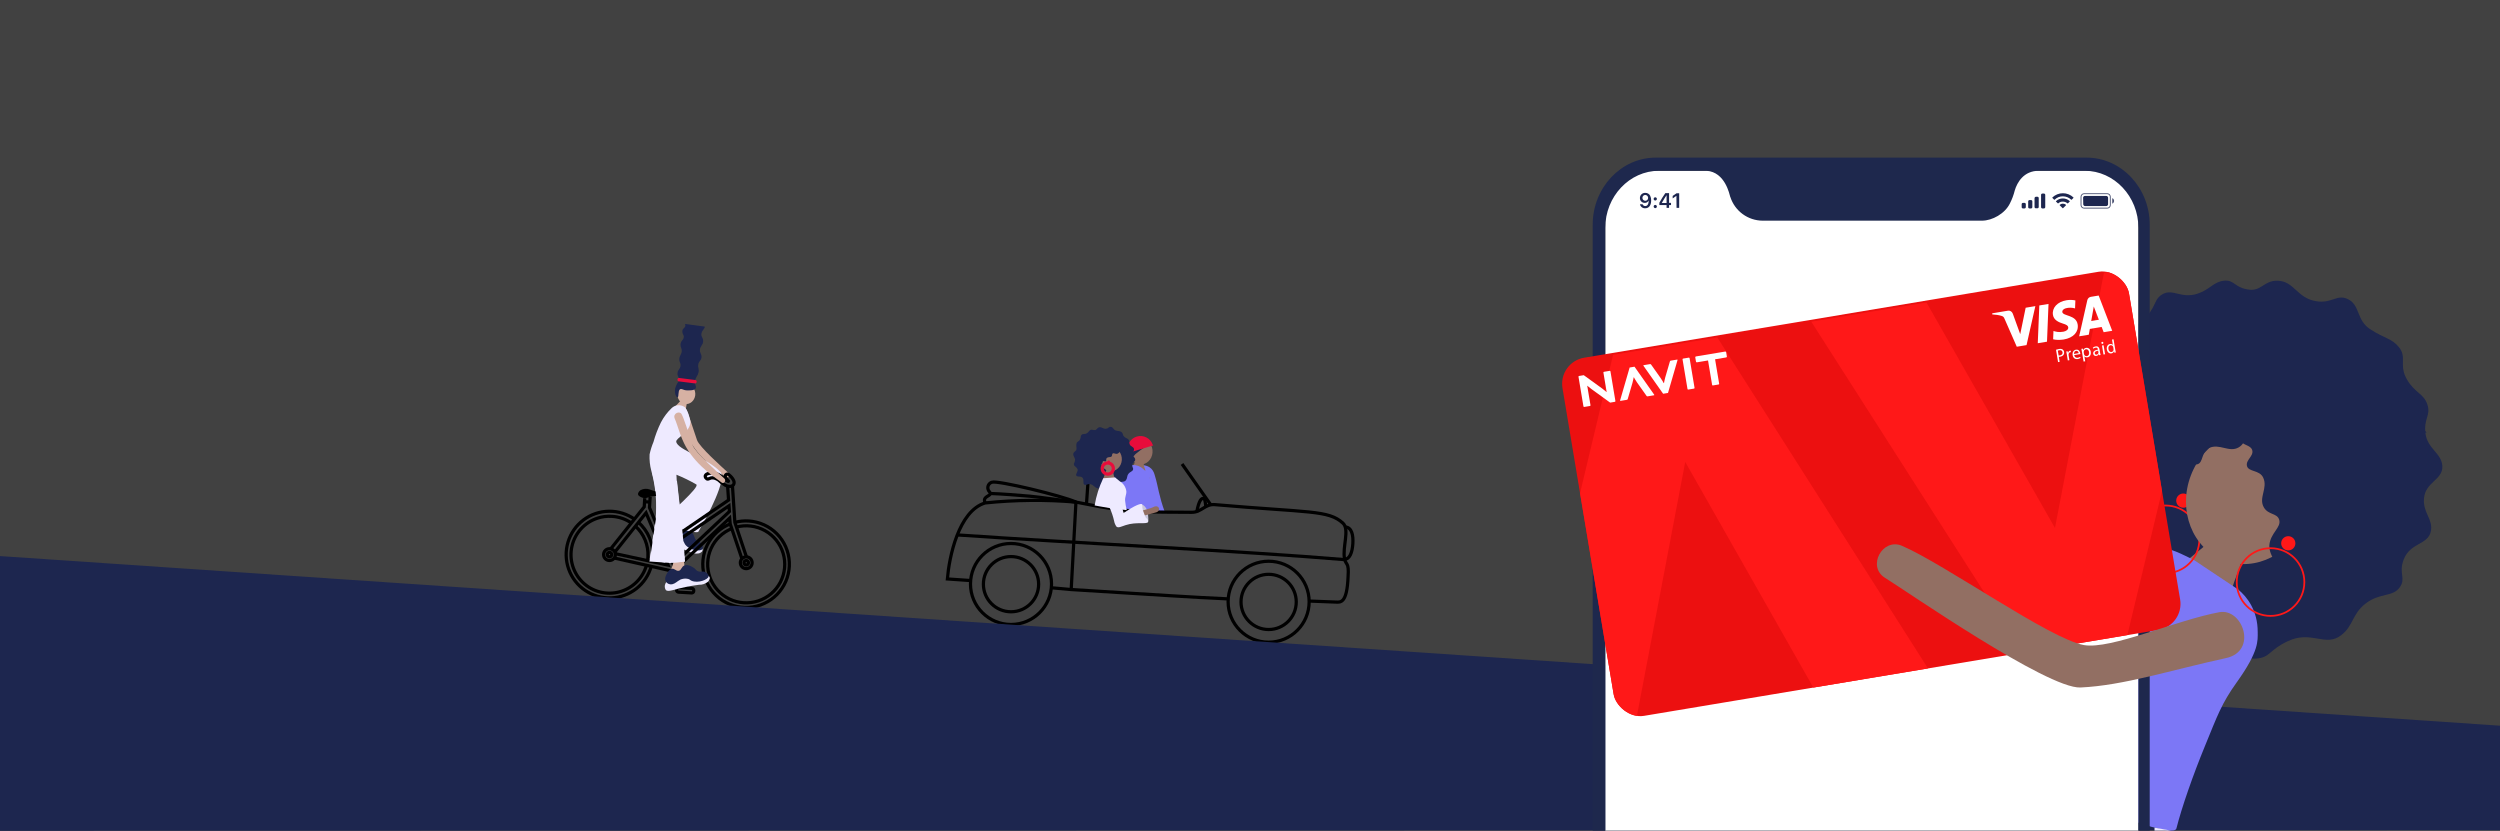<?xml version="1.0" encoding="utf-8"?>
<svg xmlns="http://www.w3.org/2000/svg" fill="none" height="454" viewBox="0 0 1366 454" width="1366">
<rect x="0" y="0" width="1366" height="454" fill="#333333" stroke="none"/>
<rect fill="#C4C4C4" fill-opacity="0.1" height="454" width="1366"/>
<path d="M374.76 223.356C373.682 221.396 369.812 222.932 370.996 225.793C372.763 229.855 374.088 235.894 377.198 241.334C383.47 252.318 394.424 258.817 396.386 260.583C397.905 261.942 399.283 259.682 398.153 258.569C394.318 255.037 382.092 244.159 380.837 240.415C378.364 233.246 376.12 225.829 374.76 223.356Z" fill="#D6B1A3"/>
<path d="M370.63 281.438L368.086 286.647L370.913 292.581L375.136 288.448L375.648 282.303L370.63 281.438Z" fill="#D6B1A3"/>
<path d="M361.225 291.965C360.698 292.318 360.276 292.805 360.002 293.377C359.728 293.949 359.614 294.583 359.67 295.215C360.024 296.309 361.525 296.698 362.639 296.981C367.454 298.112 372.178 299.6 376.773 301.431C378.268 302.363 380.058 302.703 381.791 302.384C381.95 302.384 383.664 301.819 383.858 300.777C384.053 299.735 383.134 299.188 382.604 298.764C379.09 295.998 375.103 293.892 370.837 292.548C366.049 291.171 363.204 290.464 361.225 291.965Z" fill="#EEEAFF"/>
<path d="M365.341 287.18C365.023 287.321 361.808 288.787 361.967 291.189C362.017 291.845 362.263 292.472 362.672 292.988C363.081 293.504 363.635 293.886 364.264 294.085C365.942 294.544 367.144 293.997 369.44 294.085C370.497 294.21 371.512 294.572 372.409 295.144C374.176 296.239 373.787 296.804 374.476 297.652C376.879 300.69 382.55 301.467 383.716 300.107C384.37 299.347 383.876 297.67 383.027 296.752C382.179 295.833 381.261 296.063 380.342 295.074C379.423 294.085 379.688 293.749 379.07 292.46C378.752 291.772 377.303 288.822 375.13 288.504C373.363 288.24 372.426 290.006 370.942 289.529C369.458 289.052 369.705 287.18 368.08 286.703C367.139 286.523 366.165 286.692 365.341 287.18V287.18Z" fill="#1D264F"/>
<path d="M374.919 224.416C374.442 222.297 375.661 220.796 375.113 219.701C374.592 219.001 373.889 218.458 373.081 218.129C372.498 218.129 372.357 218.464 370.184 220.778C369.848 221.149 369.088 221.82 368.664 222.279" fill="#D6B1A3"/>
<path d="M369.604 259.384C373.335 260.892 376.954 262.662 380.434 264.682C382.749 266.042 365.452 280.77 361.653 284.991C360.699 286.05 380.576 292.196 381.601 290.501C386.724 281.953 397.326 261.68 393.633 257.848C385.965 249.813 370.204 245.875 369.498 241.372C369.18 239.288 376.812 236.515 377.237 230.776C377.343 229.222 375.47 223.094 373.933 222.317C372.87 221.627 371.605 221.318 370.343 221.44C369.082 221.562 367.9 222.108 366.989 222.988C364.621 225.242 362.645 227.874 361.141 230.776C359.452 234.209 358.085 237.792 357.059 241.478C356.146 243.662 355.436 245.926 354.939 248.241C354.772 251.293 355.094 254.351 355.893 257.301C356.034 257.936 356.176 258.413 356.229 258.625C358.357 266.863 359.021 275.411 358.19 283.878C356.706 292.902 355.292 305.299 354.656 306.836C354.656 306.836 357.784 306.995 363.808 307.454C369.833 307.913 370.381 307.065 374.18 306.942C374.18 306.942 373.084 291.048 369.763 262.793" fill="#EEEAFF"/>
<path d="M379.865 216.029C380.242 213.078 378.382 210.41 375.711 210.069C373.039 209.728 370.568 211.843 370.191 214.794C369.814 217.745 371.673 220.413 374.345 220.754C377.016 221.095 379.488 218.98 379.865 216.029Z" fill="#D6B1A3"/>
<path d="M368.773 213.467C368.773 215.886 369.71 217.264 370.328 216.999C370.947 216.734 370.434 213.608 371.441 212.814C372.448 212.019 373.208 213.273 375.381 213.308C376.406 213.308 379.18 213.485 380.028 212.319C381.106 210.818 378.385 209.864 380.576 205.926C381.109 205.2 381.482 204.37 381.671 203.489C382.095 201.564 381.23 200.982 381.53 199.198C381.848 197.15 383.103 197.15 383.297 195.26C383.491 193.37 382.307 193.07 382.431 191.092C382.555 189.114 384.074 188.638 384.198 186.536C384.322 184.435 383.067 184.293 383.226 182.545C383.438 180.461 385.205 179.596 385.081 178.448L374.357 177C374.233 177.371 374.675 177.759 374.357 178.466C374.039 179.172 372.979 179.543 372.855 180.744C372.66 182.792 373.844 182.792 373.579 184.382C373.314 185.971 371.989 186.024 371.812 188.373C371.812 190.015 372.59 190.139 372.502 191.905C372.413 193.671 371.282 194.147 371.176 196.108C371.07 198.068 371.989 198.086 371.848 199.763C371.671 201.741 370.381 201.918 370.187 203.825C369.993 205.732 371.371 206.262 370.964 207.993C370.752 208.893 370.134 208.77 369.197 211.33C368.933 212.013 368.79 212.736 368.773 213.467V213.467Z" fill="#1D264F"/>
<path d="M379.96 207.649L371.109 206.519C370.673 206.463 370.275 206.771 370.22 207.206L370.184 207.487C370.128 207.922 370.436 208.32 370.872 208.375L379.722 209.506C380.158 209.561 380.556 209.253 380.612 208.818L380.648 208.538C380.703 208.102 380.395 207.704 379.96 207.649Z" fill="#E80C3B"/>
<path d="M385.47 259.719C386.106 258.553 388.756 258.377 389.763 258.518C391.021 258.64 392.231 259.058 393.297 259.737C394.498 260.531 394.675 261.185 396.336 262.209C397.254 262.792 398.103 263.127 398.103 263.004C398.103 262.88 397.466 262.439 396.777 261.361C396.088 260.284 396.23 260.072 396.265 259.966C396.34 259.73 396.478 259.52 396.666 259.358C396.853 259.196 397.081 259.088 397.325 259.048C397.926 259.048 398.403 259.401 399.092 260.125C399.904 260.873 400.543 261.789 400.965 262.809C401.092 263.153 401.139 263.52 401.102 263.885C401.066 264.249 400.946 264.6 400.753 264.911C400.531 265.164 400.26 265.37 399.956 265.516C399.653 265.661 399.323 265.744 398.986 265.759C397.701 265.8 396.446 265.373 395.452 264.558C393.049 263.057 393.085 262.227 391.265 261.556C390.407 261.129 389.435 260.986 388.491 261.149C387.537 261.397 387.413 261.697 386.724 261.767C386.035 261.838 384.957 260.584 385.47 259.719Z" stroke="black" stroke-miterlimit="10" stroke-width="1.766"/>
<path d="M361.136 268.759C359.634 268.653 358.875 268.6 358.327 268.529C357.191 268.237 356.076 267.871 354.988 267.435C354.168 267.137 353.294 267.02 352.426 267.09C351.557 267.16 350.713 267.416 349.952 267.841C349.334 268.282 348.45 269.254 348.645 270.207C348.839 271.161 350.694 271.973 351.807 272.114C353.804 272.379 354.263 271.337 357.461 271.037C358.769 270.931 360.235 271.037 360.235 271.037C362.479 271.037 363.398 271.231 363.91 270.808C364.024 270.745 364.12 270.653 364.186 270.542C364.253 270.43 364.288 270.302 364.288 270.172C364.288 270.042 364.253 269.914 364.186 269.802C364.12 269.69 364.024 269.598 363.91 269.536C363.087 268.999 362.119 268.727 361.136 268.759V268.759Z" fill="black"/>
<path d="M355.876 309.358C354.528 314.211 351.668 318.508 347.71 321.626C343.752 324.743 338.902 326.518 333.866 326.693C328.83 326.867 323.87 325.432 319.705 322.597C315.541 319.761 312.389 315.672 310.708 310.924C309.028 306.176 308.905 301.016 310.359 296.193C311.813 291.371 314.767 287.137 318.792 284.107C322.818 281.078 327.705 279.41 332.744 279.346C337.782 279.282 342.71 280.825 346.812 283.751" stroke="black" stroke-miterlimit="10" stroke-width="1.766"/>
<path d="M348.742 285.289C351.438 287.668 353.556 290.63 354.934 293.951C356.311 297.271 356.913 300.862 356.693 304.45C356.644 305.284 356.55 306.116 356.41 306.94" stroke="black" stroke-miterlimit="10" stroke-width="1.766"/>
<path d="M353.253 308.828C352.264 312.314 350.39 315.485 347.813 318.033C345.236 320.582 342.043 322.421 338.545 323.372C335.047 324.323 331.362 324.354 327.848 323.462C324.335 322.57 321.111 320.785 318.492 318.28C315.872 315.775 313.945 312.636 312.897 309.167C311.849 305.698 311.717 302.018 312.512 298.483C313.308 294.947 315.005 291.678 317.437 288.992C319.87 286.305 322.957 284.293 326.397 283.151C328.932 282.298 331.609 281.95 334.277 282.127C338.172 282.336 341.931 283.633 345.126 285.87" stroke="black" stroke-miterlimit="10" stroke-width="1.766"/>
<path d="M347.062 287.391C349.423 289.5 351.276 292.116 352.481 295.043C353.687 297.97 354.214 301.131 354.024 304.291C354.024 304.997 353.9 305.721 353.794 306.41" stroke="black" stroke-miterlimit="10" stroke-width="1.766"/>
<path d="M401.6 285.413C404.041 284.763 406.57 284.513 409.091 284.671C414.913 285.026 420.398 287.518 424.493 291.668C428.589 295.818 431.007 301.334 431.282 307.157C431.557 312.979 429.671 318.699 425.986 323.216C422.3 327.734 417.074 330.732 411.313 331.634C405.551 332.537 399.658 331.28 394.767 328.106C389.875 324.931 386.329 320.063 384.809 314.435C383.29 308.807 383.903 302.816 386.533 297.613C389.162 292.41 393.622 288.36 399.056 286.243" stroke="black" stroke-miterlimit="10" stroke-width="1.766"/>
<path d="M402.27 288.007C407.564 286.589 413.203 287.288 417.989 289.958C422.775 292.628 426.331 297.057 427.902 302.306C429.473 307.554 428.935 313.208 426.402 318.066C423.87 322.924 419.542 326.604 414.339 328.325C409.135 330.045 403.465 329.67 398.534 327.279C393.603 324.889 389.798 320.671 387.928 315.521C386.058 310.372 386.27 304.697 388.519 299.701C390.768 294.705 394.877 290.783 399.973 288.767" stroke="black" stroke-miterlimit="10" stroke-width="1.766"/>
<path d="M352.29 272.203L352.008 276.936L333.703 299.893" stroke="black" stroke-miterlimit="10" stroke-width="1.766"/>
<path d="M355.236 271.443L354.883 277.377L363.152 297.102L398.082 273.244L397.57 265.598" stroke="black" stroke-miterlimit="10" stroke-width="1.766"/>
<path d="M364.289 299.54L367.893 308.353L398.548 279.479L398.318 276.371L364.289 299.54Z" stroke="black" stroke-miterlimit="10" stroke-width="1.766"/>
<path d="M352.094 274.145L355.062 274.321" stroke="black" stroke-miterlimit="10" stroke-width="1.766"/>
<path d="M333.02 306.252C334.796 306.252 336.236 304.813 336.236 303.038C336.236 301.263 334.796 299.824 333.02 299.824C331.244 299.824 329.805 301.263 329.805 303.038C329.805 304.813 331.244 306.252 333.02 306.252Z" stroke="black" stroke-miterlimit="10" stroke-width="1.766"/>
<path d="M333.032 304.253C333.705 304.253 334.251 303.708 334.251 303.035C334.251 302.362 333.705 301.816 333.032 301.816C332.358 301.816 331.812 302.362 331.812 303.035C331.812 303.708 332.358 304.253 333.032 304.253Z" stroke="black" stroke-miterlimit="10" stroke-width="1.766"/>
<path d="M407.747 310.702C409.523 310.702 410.962 309.263 410.962 307.487C410.962 305.712 409.523 304.273 407.747 304.273C405.971 304.273 404.531 305.712 404.531 307.487C404.531 309.263 405.971 310.702 407.747 310.702Z" stroke="black" stroke-miterlimit="10" stroke-width="1.766"/>
<path d="M407.75 308.707C408.424 308.707 408.97 308.161 408.97 307.488C408.97 306.815 408.424 306.27 407.75 306.27C407.077 306.27 406.531 306.815 406.531 307.488C406.531 308.161 407.077 308.707 407.75 308.707Z" stroke="black" stroke-miterlimit="10" stroke-width="1.766"/>
<path d="M367.36 300.098L360.111 299.667C359.536 299.633 359.043 300.071 359.008 300.646L358.984 301.051C358.95 301.625 359.388 302.119 359.963 302.153L367.212 302.583C367.787 302.617 368.28 302.179 368.315 301.605L368.339 301.2C368.373 300.625 367.935 300.132 367.36 300.098Z" stroke="black" stroke-miterlimit="10" stroke-width="1.766"/>
<path d="M378.086 321.484L370.837 321.054C370.263 321.02 369.769 321.458 369.735 322.032L369.711 322.438C369.677 323.012 370.115 323.505 370.69 323.54L377.939 323.97C378.513 324.004 379.007 323.566 379.041 322.992L379.065 322.586C379.099 322.012 378.661 321.519 378.086 321.484Z" stroke="black" stroke-miterlimit="10" stroke-width="1.766"/>
<path d="M335.945 301.679L352.995 280.223L365.063 308.796L336.21 302.527" stroke="black" stroke-miterlimit="10" stroke-width="1.766"/>
<path d="M335.789 304.945L353.281 308.883L355.807 309.449L366.408 311.85L372.433 321.475" stroke="black" stroke-miterlimit="10" stroke-width="1.766"/>
<path d="M407.783 304.062L401.528 285.431L400.203 265.316" stroke="black" stroke-miterlimit="10" stroke-width="1.766"/>
<path d="M375.417 321.154L369.18 310.823L398.686 283.098L398.986 286.276L405.329 305.119" stroke="black" stroke-miterlimit="10" stroke-width="1.766"/>
<path d="M372.412 226.27C371.334 224.31 367.465 225.846 368.666 228.707C370.433 232.769 371.741 238.809 374.85 244.248C381.123 255.25 392.077 261.748 394.056 263.497C395.575 264.856 396.953 262.614 395.823 261.483C392.006 257.952 379.762 247.091 378.508 243.329C376.016 236.16 373.755 228.707 372.412 226.27Z" fill="#D6B1A3"/>
<path d="M368.634 305.281L366.867 310.791L370.489 316.266L374.094 311.586L373.723 305.44L368.634 305.281Z" fill="#D6B1A3"/>
<path d="M363.593 318.859C363.315 319.415 363.188 320.034 363.225 320.654C363.262 321.274 363.463 321.873 363.805 322.391C364.654 323.186 366.155 322.798 367.339 322.515C372.119 321.165 376.991 320.162 381.916 319.513C383.678 319.594 385.408 319.022 386.774 317.906C386.88 317.8 388.117 316.493 387.782 315.487C387.446 314.48 386.368 314.462 385.714 314.339C381.297 313.643 376.791 313.744 372.41 314.639C367.428 315.893 364.601 316.599 363.593 318.859Z" fill="#EEEAFF"/>
<path d="M364.872 312.677C364.66 312.959 362.592 315.803 363.847 317.833C364.213 318.383 364.734 318.811 365.345 319.062C365.956 319.314 366.627 319.378 367.274 319.246C369.041 318.84 369.748 317.78 371.78 316.686C372.764 316.281 373.826 316.1 374.889 316.156C376.921 316.279 376.886 316.933 377.911 317.357C381.445 318.84 386.745 316.756 387.187 314.99C387.381 314.019 386.127 312.8 384.943 312.412C383.759 312.023 383.176 312.624 381.78 312.253C380.384 311.882 380.579 311.405 379.413 310.487C378.777 310.046 376.126 308.156 374.024 308.951C372.257 309.604 372.398 311.582 370.861 311.882C369.324 312.182 368.653 310.434 367.009 310.805C366.088 311.14 365.325 311.808 364.872 312.677V312.677Z" fill="#1D264F"/>
<path d="M356.403 258.586C358.525 266.825 359.183 275.373 358.346 283.839C356.862 292.863 355.449 305.26 354.812 306.797C354.812 306.797 357.922 306.973 363.947 307.432C369.972 307.891 370.52 307.044 374.318 306.92C374.318 306.92 373.241 291.027 369.901 262.771" fill="#EEEAFF"/>
<path d="M631.405 279.745C631.105 278.509 630.486 275.807 629.214 270.103C628.137 265.282 623.596 253.909 625.062 254.209C630.151 255.039 630.716 258.924 631.193 260.478C632.713 265.423 633.243 271.074 636.494 279.904" fill="#7C77F6"/>
<path d="M629.741 247.235C630.015 243.363 627.397 240.023 623.893 239.775C620.389 239.527 617.326 242.465 617.051 246.337C616.777 250.209 619.395 253.549 622.899 253.797C626.404 254.045 629.467 251.107 629.741 247.235Z" fill="#926F63"/>
<path d="M628.305 261.537C626.448 258.966 625.236 255.986 624.771 252.849C624.771 252.337 621.591 251.913 620.407 252.231C619.107 254.302 618.113 256.55 617.457 258.906C617.156 259.754 616.397 261.449 616.008 262.544" fill="#926F63"/>
<path d="M633.344 279.778C628.592 267.77 630.076 267.823 628.309 261.536C627.938 260.265 627.125 256.591 626.454 256.892C624.386 257.81 621.595 255.567 620.729 256.115C617.478 258.216 613.662 262.366 611.453 278.33L622.885 279.496L633.344 279.778Z" fill="#7C77F6"/>
<path d="M630.752 279.849C629.745 276.176 628.561 271.743 627.837 268.07C626.777 262.56 627.572 258.852 624.639 256.22C623.064 254.773 620.982 254.006 618.844 254.084C614.303 254.808 612.041 262.684 608.914 278.224L618.844 279.301L630.752 279.849Z" fill="#7C77F6"/>
<path d="M616.837 247.27C616.537 248.276 617.244 250.643 617.756 250.678C618.269 250.713 619.258 249.389 620.442 248.1C622.255 246.574 624.167 245.17 626.166 243.897C626.096 243.597 617.491 244.956 616.837 247.27Z" fill="#1D264F"/>
<path d="M629.795 242.887C629.186 241.211 627.966 239.827 626.379 239.014C624.792 238.2 622.956 238.016 621.239 238.498C619.522 238.981 618.051 240.095 617.121 241.616C616.191 243.137 615.871 244.954 616.225 246.701L612.25 247.902L612.48 248.661L630.148 243.363L629.795 242.887Z" fill="#E80C3B"/>
<path d="M574.836 321.191L585.296 322.127C639.043 325.43 648.778 326.207 671.094 327.231" stroke="black" stroke-miterlimit="10" stroke-width="1.766"/>
<path d="M587.894 274.34L585.297 322.162" stroke="black" stroke-miterlimit="10" stroke-width="1.766"/>
<path d="M645.867 253.52L661.574 275.841" stroke="black" stroke-miterlimit="10" stroke-width="1.766"/>
<path d="M552.412 341.216C564.639 341.216 574.551 331.309 574.551 319.088C574.551 306.868 564.639 296.961 552.412 296.961C540.185 296.961 530.273 306.868 530.273 319.088C530.273 331.309 540.185 341.216 552.412 341.216Z" stroke="black" stroke-miterlimit="10" stroke-width="1.766"/>
<path d="M693.178 350.911C705.404 350.911 715.316 341.004 715.316 328.784C715.316 316.563 705.404 306.656 693.178 306.656C680.951 306.656 671.039 316.563 671.039 328.784C671.039 341.004 680.951 350.911 693.178 350.911Z" stroke="black" stroke-miterlimit="10" stroke-width="1.766"/>
<path d="M734.795 305.791C678.504 301.058 587.741 296.749 523.039 292.281" stroke="black" stroke-miterlimit="10" stroke-width="1.766"/>
<path d="M552.417 334.276C560.75 334.276 567.506 327.524 567.506 319.195C567.506 310.865 560.75 304.113 552.417 304.113C544.084 304.113 537.328 310.865 537.328 319.195C537.328 327.524 544.084 334.276 552.417 334.276Z" stroke="black" stroke-miterlimit="10" stroke-width="1.766"/>
<path d="M693.183 343.971C701.516 343.971 708.271 337.219 708.271 328.89C708.271 320.561 701.516 313.809 693.183 313.809C684.849 313.809 678.094 320.561 678.094 328.89C678.094 337.219 684.849 343.971 693.183 343.971Z" stroke="black" stroke-miterlimit="10" stroke-width="1.766"/>
<path d="M653.906 279.726C655.143 273.086 656.574 272.274 657.44 272.327C658.306 272.38 658.553 273.792 658.889 277.13" stroke="black" stroke-miterlimit="10" stroke-width="1.766"/>
<path d="M715.351 328.412L730.015 328.977C732.507 329.083 736.023 329.631 736.588 315.097C737.171 306.956 735.387 308.969 734.662 305.314C733.39 299.009 737.542 289.332 733.814 285.888C725.952 278.577 715.35 280.219 663.865 275.734C658.281 275.257 656.638 279.954 651.126 279.919C628.97 279.795 618.58 280.025 601.053 276.882C598.456 276.422 590.452 274.851 587.89 274.339C571.38 272.952 554.777 273.106 538.295 274.798C523.754 279.177 518.63 304.378 517.641 316.333L529.903 317.181" stroke="black" stroke-miterlimit="10" stroke-width="1.766"/>
<path d="M538.302 274.8C536.535 271.268 541.27 271.127 541.076 269.643C540.952 268.637 540.016 268.354 539.857 267.312C539.747 266.918 539.716 266.506 539.766 266.1C539.815 265.694 539.945 265.301 540.147 264.945C540.349 264.589 540.619 264.276 540.942 264.025C541.265 263.774 541.635 263.588 542.03 263.48C545.051 262.385 580.176 270.809 587.968 274.341" stroke="black" stroke-miterlimit="10" stroke-width="1.766"/>
<path d="M541.07 269.641C547.608 269.853 555.753 270.541 562.767 271.124C567.131 271.477 583.722 273.861 587.892 274.338" stroke="black" stroke-miterlimit="10" stroke-width="1.766"/>
<path d="M593.648 275.381L594.408 264.503C594.449 263.885 594.731 263.307 595.194 262.894C595.656 262.481 596.262 262.266 596.882 262.296C599.249 262.402 602.942 262.719 605.716 262.914C610.628 263.249 608.914 268.706 608.296 277.96" stroke="black" stroke-miterlimit="10" stroke-width="1.766"/>
<path d="M735.087 287.938C738.621 288.185 739.504 292.405 739.186 297.191C738.868 301.977 737.419 305.756 734.469 305.562" stroke="black" stroke-miterlimit="10" stroke-width="1.766"/>
<path d="M627.439 284.831C627.561 282.667 627.28 280.499 626.609 278.438C626.107 277.213 625.187 276.206 624.012 275.595C623.499 275.418 623.005 277.113 623.87 279.515C624.736 281.917 627.316 285.572 627.439 284.831Z" fill="#C8C6DC"/>
<path d="M604.275 266.076C606.572 266.182 607.261 267.065 608.586 266.535C609.911 266.005 609.381 265.528 610.794 264.239C612.561 262.632 614.204 263.798 615.264 262.314C616.077 261.167 615.636 260.195 616.554 258.941C617.473 257.688 618.71 257.723 619.063 256.663C619.417 255.604 618.569 255.515 618.675 254.191C618.781 252.425 620.441 252.301 620.282 251.03C620.123 249.758 619.116 249.67 618.834 248.434C618.551 247.198 619.982 246.332 619.576 245.149C619.169 243.966 617.809 244.037 617.279 242.783C616.749 241.529 617.279 241.017 616.678 240.24C616.077 239.463 615.318 239.569 614.293 238.633C613.268 237.697 613.727 236.708 612.72 236.037C611.713 235.366 611.324 235.701 609.752 235.242C608.179 234.783 608.303 233.37 607.013 233.229C605.724 233.088 605.83 234.041 604.451 234.236C602.685 234.501 601.996 233.07 600.529 233.494C599.363 233.829 599.416 234.818 598.303 234.995C597.19 235.172 596.819 234.518 595.918 234.889C595.017 235.26 594.928 236.037 593.974 236.655C592.72 237.503 591.712 236.832 590.988 237.573C590.264 238.315 590.776 238.598 590.175 239.993C589.575 241.388 588.497 241.07 588.197 242.359C587.896 243.648 588.285 244.125 588.197 245.379C588.108 246.633 586.43 246.792 586.43 248.134C586.43 249.476 587.366 249.9 587.401 251.295C587.437 252.69 586.536 253.061 586.801 253.979C587.066 254.897 588.214 255.127 588.744 256.345C589.274 257.564 587.543 258.924 588.108 259.877C588.673 260.831 590.493 259.877 591.501 261.061C592.508 262.244 591.501 263.974 592.384 264.734C593.267 265.493 594.433 264.063 596.041 264.61C597.649 265.158 597.967 266.27 599.575 266.765C601.183 267.259 601.713 265.97 604.275 266.076Z" fill="#1D264F"/>
<path d="M608.64 258.712C610.319 258.712 611.68 257.352 611.68 255.674C611.68 253.997 610.319 252.637 608.64 252.637C606.962 252.637 605.602 253.997 605.602 255.674C605.602 257.352 606.962 258.712 608.64 258.712Z" stroke="#1D264F" stroke-miterlimit="10" stroke-width="1.766"/>
<path d="M612.96 251.387C613.206 247.807 610.778 244.723 607.537 244.5C604.295 244.277 601.467 246.998 601.22 250.579C600.973 254.16 603.401 257.243 606.643 257.467C609.885 257.69 612.713 254.968 612.96 251.387Z" fill="#926F63"/>
<path d="M609.647 261.994C608.628 260.619 608.167 258.91 608.357 257.209C607.332 256.646 606.167 256.388 605 256.467C604.381 256.644 604.417 257.12 603.233 260.44C603.056 260.953 602.597 261.959 602.367 262.613" fill="#926F63"/>
<path d="M605.297 259.048C606.975 259.048 608.336 257.688 608.336 256.01C608.336 254.333 606.975 252.973 605.297 252.973C603.618 252.973 602.258 254.333 602.258 256.01C602.258 257.688 603.618 259.048 605.297 259.048Z" stroke="#E80C3B" stroke-miterlimit="10" stroke-width="1.766"/>
<path d="M605.831 252.85C606.182 252.85 606.467 252.565 606.467 252.214C606.467 251.863 606.182 251.578 605.831 251.578C605.48 251.578 605.195 251.863 605.195 252.214C605.195 252.565 605.48 252.85 605.831 252.85Z" fill="#E80C3B"/>
<path d="M602.809 261.324C600.539 266.025 598.956 271.026 598.109 276.176L601.025 276.706L608.198 277.942L615.654 278.754C615.231 277.078 614.936 275.372 614.771 273.651C614.559 271.655 615.53 270.26 615.442 268.477C615.301 267.329 614.896 266.229 614.258 265.264C613.621 264.299 612.768 263.494 611.767 262.914C611.06 262.419 609.293 260.848 609.293 260.848" fill="#EEEAFF"/>
<path d="M612.244 245.733C612.171 246.224 611.969 246.687 611.659 247.075C611.348 247.463 610.94 247.762 610.477 247.941C609.364 248.188 608.604 247.34 608.003 247.764C607.403 248.188 607.897 248.824 607.35 249.406C606.802 249.989 605.583 249.53 604.805 250.236C604.028 250.943 604.805 251.649 604.222 252.002C603.639 252.355 603.198 251.667 602.738 252.002C602.279 252.338 602.597 252.921 602.155 253.38C601.713 253.839 601.007 254.722 600.388 254.475C599.116 253.962 597.879 250.395 598.056 248.947C598.427 245.98 602.208 243.155 605.3 242.766C608.392 242.378 612.138 244.462 612.244 245.733Z" fill="#1D264F"/>
<path d="M611.218 286.826C621.095 282.217 631.095 280.328 632.261 279.762C634.47 278.526 633.039 275.454 630.088 277.114C628.463 278.032 616.837 280.822 614.187 281.74C611.819 275.365 609.805 269.961 608.886 267.613C607.967 265.264 603.126 266.606 604.433 269.749C605.741 272.893 607.879 278.014 610.07 283.365L611.218 286.826Z" fill="#926F63"/>
<path d="M615.631 285.588C614.96 284.634 614.483 282.745 612.804 275.964C611.126 269.182 610.455 267.346 607.946 265.191C606.02 263.531 601.974 266.145 602.38 268.511C603.122 272.855 604.377 273.156 606.373 277.553C607.395 279.823 608.188 282.189 608.741 284.617C608.929 285.768 609.39 286.857 610.083 287.795C611.108 288.608 612.769 287.672 615.048 286.93C621.003 284.97 626.851 286.665 627.328 285.164C627.369 284.948 627.369 284.727 627.328 284.511C627.24 283.787 626.639 283.381 626.197 282.939C625.755 282.498 625.543 281.562 624.943 280.061C624.557 279.247 624.306 278.376 624.201 277.482C624.201 276.546 624.095 276.211 624.059 275.716C624.025 275.63 623.984 275.548 623.936 275.469C623.618 275.116 620.879 275.31 612.345 281.473" fill="#EEEAFF"/>
<path d="M1150 286.136C1147.79 283.099 1148.71 279.867 1147.1 278.507C1145.78 277.77 1144.3 277.387 1142.79 277.395C1141.82 277.642 1141.89 278.401 1140 283.593C1139.71 284.388 1138.97 285.977 1138.62 286.984" fill="#926F63"/>
<path d="M1151.38 272.822C1151.67 269.214 1149.25 266.082 1145.98 265.824C1142.71 265.567 1139.83 268.283 1139.55 271.89C1139.26 275.498 1141.68 278.63 1144.95 278.887C1148.22 279.145 1151.1 276.429 1151.38 272.822Z" fill="#926F63"/>
<path d="M1157.98 302.207C1154.68 292.812 1155.09 287.973 1152.08 282.781C1151.27 281.473 1150.12 280.402 1148.76 279.673C1146.31 278.443 1143.49 278.172 1140.84 278.914C1136.92 280.062 1133.78 289.209 1130.7 299.841" fill="#7C77F6"/>
<path d="M1144.6 274.642C1146.07 274.642 1147.27 273.448 1147.27 271.975C1147.27 270.502 1146.07 269.309 1144.6 269.309C1143.12 269.309 1141.93 270.502 1141.93 271.975C1141.93 273.448 1143.12 274.642 1144.6 274.642Z" fill="#E80C3B"/>
<path d="M1150 286.136C1147.79 283.099 1148.71 279.867 1147.1 278.507C1145.78 277.77 1144.3 277.387 1142.79 277.395C1141.82 277.642 1141.89 278.401 1140 283.593C1139.71 284.388 1138.97 285.977 1138.62 286.984" fill="#926F63"/>
<path d="M1151.38 272.822C1151.67 269.214 1149.25 266.082 1145.98 265.824C1142.71 265.567 1139.83 268.283 1139.55 271.89C1139.26 275.498 1141.68 278.63 1144.95 278.887C1148.22 279.145 1151.1 276.429 1151.38 272.822Z" fill="#926F63"/>
<path d="M1157.98 302.207C1154.68 292.812 1155.09 287.973 1152.08 282.781C1151.27 281.473 1150.12 280.402 1148.76 279.673C1146.31 278.443 1143.49 278.172 1140.84 278.914C1136.92 280.062 1133.78 289.209 1130.7 299.841" fill="#7C77F6"/>
<path d="M1139.86 256.379L1138.6 273.367C1139.68 273.526 1143.6 274.021 1143.73 273.032C1143.85 272.043 1143.73 269.5 1146.38 269.694C1147.61 269.694 1150.63 270.189 1150.72 269.306L1151.43 257.244" fill="#1D264F"/>
<path d="M1144.6 274.642C1146.07 274.642 1147.27 273.448 1147.27 271.975C1147.27 270.502 1146.07 269.309 1144.6 269.309C1143.12 269.309 1141.93 270.502 1141.93 271.975C1141.93 273.448 1143.12 274.642 1144.6 274.642Z" fill="#E80C3B"/>
<path d="M1145.81 256.785L1144.73 270.666" stroke="#E80C3B" stroke-linecap="round" stroke-miterlimit="10" stroke-width="1.766"/>
<path d="M-502 401.948L-67.551 299.258L1491 405.003V453.638L-502 454.044V401.948Z" fill="#1D264F"/>
<path d="M1320.8 230.599L1325.7 225.107H1321.39L1318.61 228.409L1315.86 225.107H1311.33L1316.23 230.669L1311.25 236.426H1315.54L1318.45 233.001L1321.39 236.426H1325.93L1320.8 230.599ZM1309.83 234.237V230.051C1309.83 226.519 1307.27 224.754 1302.98 224.754C1300.98 224.738 1299 225.135 1297.16 225.919L1298.08 228.444C1299.34 227.834 1300.73 227.537 1302.13 227.579C1304.6 227.579 1305.86 228.391 1305.86 230.104V230.828C1305.27 230.278 1304.57 229.853 1303.81 229.577C1303.05 229.301 1302.25 229.18 1301.44 229.221C1299.05 229.221 1296.03 230.157 1296.03 233.054C1296.03 235.95 1299.05 236.886 1301.44 236.886C1303.06 236.959 1304.65 236.387 1305.86 235.296V235.296C1305.87 235.708 1306.01 236.107 1306.25 236.444H1310.33C1309.97 235.766 1309.8 235.004 1309.83 234.237ZM1305.95 233.071C1305.53 233.548 1305.02 233.922 1304.43 234.161C1303.85 234.4 1303.22 234.499 1302.59 234.449C1301.44 234.449 1299.92 234.166 1299.92 232.965C1299.92 231.764 1301.44 231.464 1302.59 231.464C1303.22 231.418 1303.85 231.519 1304.43 231.758C1305.01 231.997 1305.53 232.368 1305.95 232.842V233.071ZM1289.37 222.14L1284.07 228.974L1278.77 222.14H1274.23V236.426H1278.26V227.279L1283.93 234.237H1284.14L1289.81 227.279V236.426H1293.95V222.14H1289.37ZM1261.69 225.107V236.426H1265.71V225.107H1261.69ZM1263.68 220.18C1262.32 220.18 1261.37 220.939 1261.37 222.087C1261.37 223.235 1262.32 223.976 1263.68 223.976C1265.04 223.976 1265.98 223.217 1265.98 222.087C1265.98 220.957 1265.03 220.18 1263.68 220.18V220.18ZM1254.42 222.14V227.438H1245.87V222.14H1241.7V236.426H1245.87V230.864H1254.42V236.426H1258.58V222.14H1254.42Z" fill="#1D264F"/>
<path d="M1154.24 182.333C1153.97 181.787 1153.54 181.33 1153.02 181.017C1152.5 180.704 1151.9 180.548 1151.29 180.567C1150.86 180.535 1150.42 180.593 1150.02 180.737C1149.61 180.881 1149.24 181.108 1148.92 181.404C1148.61 181.7 1148.36 182.057 1148.19 182.455C1148.02 182.852 1147.94 183.279 1147.95 183.711C1147.93 184.103 1148 184.495 1148.14 184.861C1148.28 185.228 1148.5 185.561 1148.78 185.841C1149.05 186.12 1149.38 186.34 1149.75 186.487C1150.11 186.634 1150.5 186.705 1150.9 186.695C1151.37 186.718 1151.85 186.604 1152.26 186.366C1152.67 186.128 1153.01 185.776 1153.23 185.353H1153.34C1153.34 187.401 1152.56 188.62 1151.25 188.62C1150.9 188.639 1150.56 188.542 1150.28 188.343C1149.99 188.145 1149.78 187.857 1149.68 187.525H1148.07C1148.21 188.244 1148.61 188.888 1149.2 189.336C1149.78 189.784 1150.5 190.006 1151.23 189.962C1153.51 189.962 1154.87 188.196 1154.87 185.159C1154.9 184.178 1154.68 183.207 1154.24 182.333V182.333ZM1151.29 185.423C1150.82 185.423 1150.37 185.237 1150.04 184.906C1149.71 184.575 1149.52 184.126 1149.52 183.658C1149.52 183.189 1149.71 182.74 1150.04 182.409C1150.37 182.078 1150.82 181.892 1151.29 181.892C1151.76 181.892 1152.2 182.078 1152.54 182.409C1152.87 182.74 1153.05 183.189 1153.05 183.658C1153.05 184.126 1152.87 184.575 1152.54 184.906C1152.2 185.237 1151.76 185.423 1151.29 185.423Z" fill="black"/>
<path d="M1157.49 183.27C1157.23 183.27 1156.99 183.372 1156.8 183.554C1156.62 183.736 1156.52 183.983 1156.52 184.241C1156.52 184.498 1156.62 184.745 1156.8 184.928C1156.99 185.11 1157.23 185.212 1157.49 185.212C1157.75 185.212 1158 185.11 1158.18 184.928C1158.36 184.745 1158.46 184.498 1158.46 184.241C1158.46 183.983 1158.36 183.736 1158.18 183.554C1158 183.372 1157.75 183.27 1157.49 183.27V183.27ZM1157.49 187.914C1157.36 187.907 1157.23 187.926 1157.11 187.972C1156.98 188.018 1156.87 188.089 1156.78 188.181C1156.69 188.272 1156.61 188.382 1156.57 188.503C1156.52 188.625 1156.5 188.755 1156.5 188.885C1156.5 189.016 1156.52 189.147 1156.57 189.27C1156.61 189.392 1156.69 189.503 1156.78 189.596C1156.87 189.688 1156.98 189.761 1157.11 189.809C1157.23 189.857 1157.36 189.879 1157.49 189.874C1157.62 189.879 1157.75 189.857 1157.88 189.809C1158 189.761 1158.11 189.689 1158.21 189.596C1158.3 189.504 1158.38 189.393 1158.43 189.271C1158.48 189.149 1158.5 189.017 1158.5 188.885C1158.5 188.754 1158.48 188.624 1158.43 188.502C1158.38 188.381 1158.3 188.271 1158.21 188.18C1158.11 188.089 1158 188.018 1157.88 187.972C1157.75 187.927 1157.62 187.907 1157.49 187.914V187.914Z" fill="black"/>
<g clip-path="url(#clip0_4244_13858)">
<path d="M1208.84 349.603C1221.96 354.183 1224.36 360.627 1233 359.831C1240.69 359.119 1239.45 355.356 1249.98 350.373C1263.1 344.169 1270.53 353.825 1279.29 347.039C1285.99 341.845 1285.15 335.417 1292.68 329.683C1300.47 323.741 1307.36 326.387 1311.27 320.854C1314.76 315.916 1310.47 313.368 1313.37 305.754C1316.98 296.271 1326.74 297.885 1328.24 290.22C1329.51 283.725 1323.88 280.266 1324.45 272.537C1325.14 263.229 1334.81 262.334 1334.5 254.749C1334.22 247.752 1326.42 245.211 1325.3 236.967C1324.19 228.724 1328.29 227.084 1326.33 221.062C1324.38 215.04 1319.59 214.797 1315.26 207.509C1310.5 199.518 1315.38 195.302 1310.76 189.664C1306.75 184.764 1303.26 185.224 1294.95 179.793C1287.38 174.848 1289.71 166.368 1282.52 163.274C1276.71 160.765 1274.19 165.86 1265.84 164.626C1254.94 163.028 1253.64 153.493 1244.34 153.378C1237.01 153.285 1235.59 159.163 1228.85 158.256C1220.66 157.153 1220.99 152.777 1215.18 153.381C1209.43 153.976 1207.43 158.291 1200.65 160.496C1191.9 163.338 1187.26 157.6 1181.73 160.685C1176.99 163.332 1178.6 166.263 1172.69 173.314C1166.27 180.966 1161.04 176.587 1157.05 183.52C1153.71 189.322 1154.43 194.068 1151.26 200.957C1147.48 209.165 1138.81 206.151 1135.74 213.771C1133.03 220.522 1138.04 225.652 1135.74 233.909C1133.28 242.699 1127.79 242.149 1127.62 248.449C1127.45 254.982 1133.75 257.645 1134.67 265.585C1135.63 273.876 1123.24 278.543 1124.77 285.272C1126.26 291.786 1138.45 289.871 1142.38 298.134C1146.39 306.553 1136.82 315.014 1140.99 321.052C1144.87 326.669 1154.15 320.787 1162.53 326.771C1171.77 333.368 1170.75 339.822 1178.92 345.476C1188.21 351.898 1194.13 344.457 1208.84 349.603Z" fill="#1D264F"/>
<path d="M1217.99 335.451C1216.96 321.883 1223.85 313.057 1225.64 303.455C1225.96 301.713 1216.32 295.988 1212.39 294.777C1208.91 293.709 1207.65 296.196 1191.99 308.618C1189.58 310.535 1184.33 314.003 1181.3 316.426" fill="#926F63"/>
<path d="M1222.86 322.057C1227.84 326.072 1233.64 333.641 1233.61 345.314C1233.61 350.022 1234.46 355.667 1222.14 372.838C1213.77 384.502 1211.47 391.378 1204.97 407.171C1198.2 423.601 1191.99 441.513 1189.2 452.634C1186.85 462.034 1084.25 414.571 1084.25 414.571C1108.59 361.139 1132.06 335.146 1161.7 309.661C1162.7 308.798 1170.86 300.81 1179.1 299.644C1185.33 298.765 1192.51 303.064 1198.71 305.95L1222.86 322.057Z" fill="#7C77F6"/>
<path d="M1183.26 313.21C1193.47 313.21 1201.74 304.928 1201.74 294.713C1201.74 284.497 1193.47 276.215 1183.26 276.215C1173.06 276.215 1164.79 284.497 1164.79 294.713C1164.79 304.928 1173.06 313.21 1183.26 313.21Z" stroke="#FF1818" stroke-miterlimit="10" stroke-width="0.98"/>
<path d="M1192.96 277.429C1195.11 277.429 1196.85 275.687 1196.85 273.538C1196.85 271.39 1195.11 269.648 1192.96 269.648C1190.82 269.648 1189.08 271.39 1189.08 273.538C1189.08 275.687 1190.82 277.429 1192.96 277.429Z" fill="#FF1818"/>
<path d="M1259.46 283.57C1266.68 264.51 1258.58 243.749 1241.35 237.199C1224.12 230.649 1204.29 240.791 1197.06 259.852C1189.84 278.912 1197.94 299.673 1215.17 306.223C1232.4 312.772 1252.23 302.631 1259.46 283.57Z" fill="#926F63"/>
<path d="M1258.16 231.688C1257.31 235.773 1249.5 241.814 1243.97 241.421C1237.15 240.939 1234.21 234.651 1229.9 236.074C1226.27 237.269 1227.44 241.993 1223.24 244.439C1218 247.491 1212.76 242.118 1207.01 244.8C1202.68 246.817 1204.02 252.884 1200.59 253.689C1197.38 254.443 1195.26 249.914 1192.07 250.784C1189.1 251.595 1189.61 255.898 1186.28 257.889C1182.77 259.999 1177.25 263.62 1174.21 261.14C1167.71 255.856 1166.73 232.996 1170.36 224.861C1177.77 208.22 1204.69 198.481 1223.27 201.667C1241.79 204.845 1259.72 224.167 1258.16 231.688Z" fill="#1D264F"/>
<path d="M1249.7 312.195C1245.63 311.341 1239.59 303.513 1239.98 297.984C1240.46 291.153 1246.74 288.215 1245.32 283.894C1244.13 280.266 1239.41 281.432 1236.97 277.232C1233.92 271.987 1239.29 266.739 1236.61 260.975C1234.59 256.641 1228.53 257.99 1227.73 254.551C1226.98 251.332 1231.5 249.216 1230.63 246.019C1229.82 243.044 1225.52 243.552 1223.53 240.218C1221.43 236.702 1217.81 231.185 1220.29 228.132C1225.55 221.624 1248.4 220.646 1256.52 224.271C1273.14 231.699 1282.86 258.645 1279.68 277.252C1276.51 295.804 1257.21 313.771 1249.7 312.195Z" fill="#1D264F"/>
<path d="M1240.62 336.53C1250.83 336.53 1259.1 328.249 1259.1 318.033C1259.1 307.817 1250.83 299.535 1240.62 299.535C1230.42 299.535 1222.15 307.817 1222.15 318.033C1222.15 328.249 1230.42 336.53 1240.62 336.53Z" stroke="#FF1818" stroke-miterlimit="10" stroke-width="0.98"/>
<path d="M1250.31 300.749C1252.46 300.749 1254.2 299.007 1254.2 296.859C1254.2 294.71 1252.46 292.969 1250.31 292.969C1248.17 292.969 1246.43 294.71 1246.43 296.859C1246.43 299.007 1248.17 300.749 1250.31 300.749Z" fill="#FF1818"/>
<path d="M1186.35 453.862L1177.23 478.836V452.238L1186.35 453.862Z" fill="#EEEAFF"/>
<path d="M1152.14 93.305H893.422C884.421 93.305 877.125 100.61 877.125 109.622V735.815C877.125 744.827 884.421 752.133 893.422 752.133H1152.14C1161.14 752.133 1168.44 744.827 1168.44 735.815V109.622C1168.44 100.61 1161.14 93.305 1152.14 93.305Z" fill="white"/>
<path d="M1137.07 107.509C1137.07 107.067 1137.25 106.644 1137.56 106.332C1137.87 106.02 1138.3 105.843 1138.74 105.84H1151.4C1151.84 105.843 1152.26 106.02 1152.57 106.332C1152.89 106.644 1153.06 107.067 1153.07 107.509V112.065C1153.06 112.506 1152.89 112.929 1152.57 113.241C1152.26 113.553 1151.84 113.73 1151.4 113.733H1138.74C1138.3 113.73 1137.87 113.553 1137.56 113.241C1137.25 112.929 1137.07 112.506 1137.07 112.065V107.509Z" opacity="0.8" stroke="#1D264F" stroke-miterlimit="10" stroke-width="0.489"/>
<path d="M1154.12 108.266V111.304C1154.52 111.135 1154.84 110.821 1155.01 110.425C1155.18 110.03 1155.2 109.584 1155.05 109.179C1154.97 108.967 1154.85 108.776 1154.69 108.618C1154.53 108.46 1154.34 108.34 1154.12 108.266Z" fill="#1D264F" opacity="0.8"/>
<path d="M1138.21 108.035C1138.21 107.775 1138.32 107.526 1138.5 107.342C1138.69 107.159 1138.94 107.054 1139.2 107.051H1150.87C1151.13 107.055 1151.38 107.16 1151.56 107.343C1151.75 107.527 1151.85 107.775 1151.86 108.035V111.604C1151.85 111.864 1151.75 112.112 1151.56 112.296C1151.38 112.48 1151.13 112.586 1150.87 112.591H1139.27C1139.01 112.587 1138.76 112.481 1138.58 112.297C1138.4 112.113 1138.29 111.864 1138.29 111.604L1138.21 108.035Z" fill="#1D264F"/>
<path clip-rule="evenodd" d="M1127.13 107.269C1128.83 107.266 1130.46 107.919 1131.68 109.092C1131.72 109.13 1131.78 109.151 1131.83 109.151C1131.89 109.151 1131.95 109.13 1131.99 109.092V109.092L1132.9 108.167C1132.94 108.124 1132.96 108.069 1132.96 108.013C1132.96 107.956 1132.94 107.901 1132.9 107.858V107.858C1131.35 106.396 1129.3 105.582 1127.17 105.582C1125.05 105.582 1123 106.396 1121.45 107.858C1121.41 107.901 1121.39 107.956 1121.39 108.013C1121.39 108.069 1121.41 108.124 1121.45 108.167V108.167L1122.36 109.092C1122.4 109.13 1122.46 109.151 1122.51 109.151C1122.57 109.151 1122.62 109.13 1122.67 109.092V109.092C1123.25 108.507 1123.95 108.045 1124.72 107.732C1125.48 107.419 1126.31 107.261 1127.13 107.269V107.269ZM1127.13 110.156C1128.05 110.15 1128.94 110.479 1129.63 111.082C1129.68 111.121 1129.73 111.143 1129.79 111.143C1129.85 111.143 1129.9 111.121 1129.94 111.082L1130.87 110.156C1130.94 110.079 1130.94 110.079 1130.94 110.002C1130.94 109.925 1130.94 109.851 1130.87 109.851C1129.85 108.935 1128.52 108.428 1127.15 108.428C1125.78 108.428 1124.46 108.935 1123.44 109.851C1123.36 109.928 1123.36 109.928 1123.36 110.002C1123.36 110.076 1123.36 110.156 1123.44 110.156L1124.36 111.082C1124.4 111.12 1124.46 111.141 1124.51 111.141C1124.57 111.141 1124.63 111.12 1124.67 111.082C1125 110.772 1125.39 110.532 1125.81 110.374C1126.23 110.216 1126.68 110.144 1127.13 110.162V110.156ZM1128.88 112.053C1128.88 112.127 1128.88 112.204 1128.8 112.204L1127.28 113.722C1127.24 113.761 1127.19 113.783 1127.13 113.783C1127.07 113.783 1127.02 113.761 1126.98 113.722V113.722L1125.46 112.204C1125.39 112.127 1125.39 112.127 1125.39 112.053C1125.39 111.979 1125.39 111.902 1125.46 111.902C1125.93 111.498 1126.52 111.275 1127.13 111.275C1127.75 111.275 1128.34 111.498 1128.8 111.902C1128.88 111.982 1128.88 111.982 1128.88 112.06V112.053Z" fill="#1D264F" fill-rule="evenodd"/>
<path clip-rule="evenodd" d="M1116.76 105.759H1116C1115.81 105.747 1115.63 105.811 1115.48 105.936C1115.34 106.061 1115.25 106.237 1115.24 106.425C1115.24 106.456 1115.24 106.487 1115.24 106.518V113.131C1115.24 113.225 1115.25 113.319 1115.28 113.408C1115.31 113.497 1115.36 113.579 1115.42 113.649C1115.48 113.72 1115.55 113.777 1115.64 113.819C1115.72 113.86 1115.81 113.884 1115.91 113.89H1116.76C1116.85 113.897 1116.94 113.885 1117.03 113.855C1117.12 113.825 1117.2 113.778 1117.27 113.717C1117.34 113.655 1117.4 113.58 1117.44 113.496C1117.49 113.412 1117.51 113.321 1117.52 113.227C1117.52 113.195 1117.52 113.163 1117.52 113.131V106.518C1117.52 106.425 1117.51 106.331 1117.48 106.242C1117.45 106.154 1117.4 106.072 1117.34 106.001C1117.28 105.931 1117.2 105.873 1117.12 105.832C1117.04 105.79 1116.95 105.765 1116.85 105.759H1116.76ZM1112.44 107.505H1113.2C1113.39 107.493 1113.58 107.557 1113.72 107.682C1113.86 107.806 1113.95 107.983 1113.96 108.171V108.264V113.048C1113.97 113.237 1113.91 113.423 1113.78 113.565C1113.66 113.707 1113.48 113.794 1113.29 113.807H1112.44C1112.35 113.815 1112.25 113.804 1112.16 113.775C1112.07 113.745 1111.99 113.697 1111.91 113.634C1111.84 113.571 1111.78 113.494 1111.74 113.408C1111.7 113.321 1111.67 113.227 1111.67 113.131V108.264C1111.68 108.065 1111.77 107.878 1111.91 107.738C1112.06 107.599 1112.25 107.516 1112.44 107.505V107.505ZM1109.72 109.328H1108.95C1108.86 109.322 1108.77 109.334 1108.68 109.364C1108.59 109.394 1108.51 109.441 1108.44 109.503C1108.37 109.564 1108.31 109.639 1108.27 109.723C1108.23 109.807 1108.2 109.898 1108.2 109.991V113.131C1108.19 113.225 1108.2 113.319 1108.23 113.408C1108.26 113.497 1108.31 113.579 1108.37 113.649C1108.43 113.72 1108.51 113.777 1108.59 113.819C1108.68 113.86 1108.77 113.884 1108.86 113.89H1109.72C1109.81 113.896 1109.9 113.884 1109.99 113.854C1110.08 113.824 1110.16 113.777 1110.23 113.716C1110.3 113.654 1110.36 113.579 1110.4 113.495C1110.44 113.412 1110.47 113.32 1110.47 113.227V110.087C1110.48 109.993 1110.47 109.899 1110.44 109.81C1110.41 109.722 1110.36 109.64 1110.3 109.569C1110.24 109.499 1110.16 109.441 1110.08 109.4C1109.99 109.358 1109.9 109.334 1109.81 109.328C1109.78 109.325 1109.75 109.325 1109.72 109.328V109.328ZM1106.15 110.846H1105.39C1105.3 110.839 1105.21 110.852 1105.12 110.882C1105.03 110.912 1104.95 110.959 1104.88 111.021C1104.81 111.083 1104.75 111.158 1104.71 111.243C1104.67 111.327 1104.64 111.418 1104.64 111.512C1104.63 111.543 1104.63 111.574 1104.64 111.605V113.131C1104.63 113.225 1104.64 113.319 1104.67 113.408C1104.7 113.496 1104.75 113.578 1104.81 113.649C1104.87 113.72 1104.94 113.777 1105.03 113.819C1105.11 113.86 1105.2 113.884 1105.3 113.89H1106.15C1106.34 113.9 1106.52 113.835 1106.66 113.709C1106.8 113.583 1106.89 113.406 1106.9 113.218C1106.9 113.186 1106.9 113.154 1106.9 113.122V111.605C1106.91 111.416 1106.85 111.23 1106.72 111.088C1106.6 110.945 1106.42 110.858 1106.23 110.846C1106.2 110.842 1106.17 110.842 1106.14 110.846H1106.15Z" fill="#1D264F" fill-rule="evenodd"/>
<path d="M1140.12 86.125H904.658C885.758 86.125 870.25 102.578 870.25 122.739V721.942C870.25 742.103 885.758 758.556 904.658 758.556H1140.19C1159.09 758.556 1174.6 742.103 1174.6 721.942V122.739C1174.6 102.578 1159.09 86.125 1140.12 86.125ZM1114.04 93.309H1139.03C1155.23 93.309 1168.43 107.369 1168.43 124.516V720.011C1168.43 737.161 1155.23 751.218 1139.03 751.218H906.509C890.385 751.218 877.117 737.161 877.117 720.011V124.516C877.117 107.369 890.308 93.309 906.509 93.309H932.433C942.692 94.003 945.008 106.363 945.393 107.523C945.393 107.6 945.393 107.677 945.47 107.677C946.68 111.403 949.029 114.654 952.186 116.969C955.343 119.285 959.148 120.547 963.061 120.577H1082.95C1088.58 120.577 1095.52 116.715 1098.22 111.153C1099.36 108.916 1100.24 106.558 1100.85 104.124C1102.16 99.642 1105.78 93.309 1114.04 93.309Z" fill="#1E284D"/>
<path d="M898.937 113.806C900.983 113.806 902.196 112.211 902.196 109.488C902.218 108.623 902.036 107.765 901.666 106.983C901.426 106.489 901.047 106.075 900.576 105.792C900.105 105.509 899.563 105.369 899.014 105.388C898.281 105.342 897.559 105.588 897.006 106.071C896.452 106.554 896.111 107.237 896.057 107.97V108.195C896.044 108.532 896.097 108.867 896.214 109.183C896.331 109.499 896.51 109.788 896.738 110.035C896.967 110.282 897.243 110.481 897.549 110.621C897.854 110.761 898.185 110.839 898.521 110.851H898.721C899.144 110.87 899.563 110.765 899.927 110.55C900.291 110.334 900.584 110.016 900.77 109.636H900.844C900.844 111.459 900.163 112.597 898.949 112.597C898.638 112.595 898.334 112.5 898.077 112.325C897.82 112.149 897.622 111.9 897.508 111.61H896.069C896.206 112.259 896.571 112.837 897.097 113.24C897.623 113.642 898.276 113.843 898.937 113.806ZM899.014 109.707C898.615 109.712 898.23 109.566 897.934 109.298C897.639 109.031 897.455 108.661 897.421 108.263V108.112C897.415 107.713 897.56 107.327 897.827 107.031C898.094 106.735 898.463 106.552 898.86 106.517H898.937C899.347 106.515 899.742 106.672 900.038 106.955C900.335 107.238 900.511 107.625 900.53 108.035V108.112C900.54 108.311 900.51 108.51 900.443 108.698C900.376 108.886 900.273 109.058 900.14 109.206C900.006 109.354 899.845 109.474 899.665 109.559C899.485 109.645 899.29 109.694 899.091 109.704L899.014 109.707Z" fill="#1D264F"/>
<path d="M904.481 113.73C904.596 113.725 904.71 113.697 904.814 113.647C904.919 113.598 905.013 113.528 905.09 113.442C905.168 113.356 905.227 113.255 905.265 113.146C905.303 113.036 905.319 112.92 905.312 112.805C905.307 112.689 905.279 112.575 905.23 112.471C905.18 112.366 905.111 112.272 905.025 112.194C904.938 112.117 904.838 112.057 904.729 112.019C904.619 111.981 904.504 111.965 904.388 111.972C904.158 111.982 903.941 112.084 903.785 112.254C903.629 112.423 903.547 112.648 903.556 112.879C903.575 113.111 903.68 113.328 903.852 113.486C904.023 113.644 904.248 113.731 904.481 113.73ZM904.481 109.557C904.596 109.551 904.709 109.523 904.814 109.473C904.918 109.424 905.012 109.354 905.089 109.268C905.166 109.182 905.226 109.081 905.264 108.972C905.303 108.863 905.319 108.747 905.312 108.631C905.307 108.516 905.279 108.402 905.23 108.297C905.18 108.192 905.111 108.098 905.025 108.021C904.938 107.943 904.838 107.884 904.729 107.846C904.619 107.807 904.504 107.791 904.388 107.799C904.272 107.804 904.159 107.832 904.054 107.881C903.95 107.931 903.856 108 903.778 108.087C903.701 108.173 903.642 108.273 903.603 108.383C903.565 108.492 903.549 108.608 903.556 108.724C903.563 108.951 903.659 109.166 903.823 109.323C903.988 109.48 904.207 109.565 904.434 109.56L904.481 109.557Z" fill="#1D264F"/>
<path d="M910.615 113.575H911.98V112.057H913.04V110.842H911.98V105.527H909.931C908.761 107.218 907.674 108.966 906.672 110.771V112.064H910.615V113.575ZM908.037 110.842C908.961 109.173 909.78 107.881 910.538 106.743H910.615V110.919H908.037V110.842Z" fill="#1D264F"/>
<path d="M916.068 113.576H917.507V105.605H916.068L913.945 107.049V108.412L915.917 107.049H915.991L916.068 113.576Z" fill="#1D264F"/>
<g clip-path="url(#clip1_4244_13858)">
<rect fill="#EC1010" height="198.402" rx="14.429" transform="rotate(-9.485 851.367 197.828)" width="313.837" x="851.367" y="197.828"/>
<path d="M1162.38 347.019L1105.21 356.572L989.68 175.758L1052.61 165.243L1122.84 288.495L1149.58 149.042L1212.51 138.528L1162.38 347.019Z" fill="#FF1818"/>
<path d="M881.393 193.85L938.31 184.34L1053.46 365.217L990.812 375.684L920.807 252.396L894.285 391.812L831.636 402.279L881.393 193.85Z" fill="#FF1818"/>
<path d="M1119.31 166.058L1118.48 186.697L1113.44 187.538L1114.28 166.898L1119.31 166.058ZM1142.64 175.395L1144.04 167.463L1146.82 174.698L1142.64 175.395ZM1149.45 181.522L1154.11 180.744L1146.71 161.479L1142.41 162.197C1141.95 162.274 1141.52 162.489 1141.18 162.814C1140.84 163.139 1140.61 163.56 1140.51 164.02L1136.05 183.764L1141.33 182.881L1141.88 179.728L1148.34 178.649L1149.44 181.525L1149.45 181.522ZM1135.22 177.207C1134.36 171.938 1127.19 172.84 1126.84 170.479C1126.74 169.761 1127.28 168.891 1128.7 168.451C1130.38 168.002 1132.15 168.025 1133.81 168.515L1133.99 164.149C1132.39 163.82 1130.75 163.787 1129.14 164.052C1124.16 164.883 1121.11 168.178 1121.73 172.067C1122.18 174.94 1124.98 176.121 1127.05 176.752C1129.18 177.403 1129.93 177.923 1130.08 178.795C1130.29 180.135 1128.84 180.985 1127.39 181.249C1124.87 181.714 1123.27 181.218 1122.01 180.856L1121.83 185.38C1123.09 185.735 1125.34 185.855 1127.6 185.503C1132.89 184.619 1135.9 181.361 1135.23 177.208L1135.22 177.207ZM1112.12 167.258L1107.3 188.565L1101.97 189.455L1095.29 174.21C1094.89 173.27 1094.61 172.946 1093.8 172.657C1092.48 172.186 1090.36 171.893 1088.55 171.794L1088.57 171.193L1097.14 169.762C1098.23 169.579 1099.33 170.158 1099.8 171.407L1103.85 182.593L1106.82 168.144L1112.12 167.258Z" fill="white"/>
<path d="M1124.82 194.251C1125.06 194.265 1125.3 194.248 1125.54 194.202C1126.58 194.028 1127.13 193.396 1126.97 192.472C1126.82 191.548 1126.11 191.228 1125.17 191.385C1124.9 191.422 1124.64 191.491 1124.38 191.591L1124.83 194.249L1124.82 194.251ZM1123.4 191.098C1123.94 190.915 1124.48 190.778 1125.04 190.689C1125.89 190.547 1126.54 190.643 1127 190.945C1127.22 191.096 1127.41 191.293 1127.56 191.523C1127.7 191.753 1127.79 192.01 1127.82 192.278C1127.94 192.809 1127.84 193.364 1127.55 193.824C1127.17 194.4 1126.47 194.775 1125.64 194.914C1125.41 194.961 1125.17 194.98 1124.94 194.97L1125.39 197.71L1124.53 197.854L1123.4 191.098V191.098Z" fill="white"/>
<path d="M1129.29 193.576C1129.19 192.998 1129.11 192.501 1128.99 192.052L1129.76 191.924L1129.96 192.89L1129.99 192.885C1130.09 192.19 1130.56 191.685 1131.14 191.587C1131.22 191.575 1131.3 191.568 1131.38 191.568L1131.53 192.409C1131.42 192.408 1131.32 192.418 1131.23 192.439C1130.61 192.541 1130.25 193.08 1130.25 193.771C1130.25 193.912 1130.26 194.053 1130.29 194.192L1130.72 196.803L1129.85 196.949L1129.29 193.576Z" fill="white"/>
<path d="M1135.79 192.96C1135.71 192.4 1135.32 191.556 1134.34 191.719C1133.46 191.868 1133.21 192.753 1133.25 193.385L1135.79 192.96ZM1133.34 194.024C1133.56 195.226 1134.39 195.602 1135.27 195.455C1135.73 195.394 1136.17 195.232 1136.56 194.98L1136.82 195.592C1136.35 195.897 1135.82 196.096 1135.27 196.176C1133.79 196.423 1132.74 195.566 1132.5 194.083C1132.25 192.6 1132.9 191.303 1134.3 191.07C1135.88 190.807 1136.52 192.145 1136.67 193.041C1136.69 193.18 1136.71 193.321 1136.7 193.462L1133.34 194.024Z" fill="white"/>
<path d="M1146.44 191.616C1145.48 191.755 1144.43 192.108 1144.59 193.062C1144.69 193.651 1145.11 193.851 1145.54 193.78C1145.8 193.744 1146.04 193.626 1146.23 193.443C1146.42 193.259 1146.54 193.02 1146.58 192.761C1146.59 192.664 1146.59 192.565 1146.57 192.469L1146.43 191.617L1146.44 191.616ZM1147.5 192.805C1147.56 193.2 1147.65 193.589 1147.77 193.971L1146.99 194.101L1146.81 193.494L1146.78 193.5C1146.65 193.758 1146.46 193.982 1146.23 194.152C1146 194.322 1145.73 194.433 1145.44 194.475C1145.25 194.519 1145.06 194.522 1144.87 194.486C1144.68 194.451 1144.5 194.376 1144.34 194.267C1144.18 194.158 1144.04 194.017 1143.94 193.853C1143.83 193.689 1143.77 193.506 1143.74 193.314C1143.54 192.129 1144.46 191.308 1146.32 191.007L1146.3 190.906C1146.23 190.504 1146 189.788 1145.02 189.961C1144.58 190.031 1144.16 190.231 1143.83 190.537L1143.52 189.968C1143.96 189.603 1144.48 189.365 1145.04 189.277C1146.5 189.032 1147.03 189.997 1147.19 190.982L1147.5 192.81L1147.5 192.805Z" fill="white"/>
<path d="M1149.35 193.705L1148.53 188.795L1149.4 188.65L1150.22 193.56L1149.35 193.705ZM1149.27 187.253C1149.28 187.326 1149.28 187.401 1149.27 187.474C1149.25 187.546 1149.22 187.615 1149.18 187.675C1149.13 187.735 1149.08 187.786 1149.01 187.823C1148.95 187.86 1148.88 187.884 1148.8 187.892C1148.73 187.905 1148.66 187.903 1148.59 187.887C1148.52 187.87 1148.45 187.839 1148.4 187.796C1148.34 187.753 1148.29 187.699 1148.25 187.637C1148.22 187.574 1148.2 187.505 1148.19 187.433C1148.17 187.361 1148.17 187.286 1148.19 187.214C1148.2 187.141 1148.23 187.072 1148.27 187.011C1148.32 186.951 1148.37 186.899 1148.43 186.86C1148.5 186.821 1148.57 186.795 1148.64 186.784C1148.71 186.771 1148.79 186.773 1148.86 186.79C1148.93 186.807 1149 186.838 1149.05 186.882C1149.11 186.926 1149.16 186.982 1149.2 187.046C1149.24 187.109 1149.26 187.18 1149.27 187.253V187.253Z" fill="white"/>
<path d="M1154.7 189.817C1154.68 189.691 1154.64 189.567 1154.59 189.449C1154.49 189.17 1154.28 188.937 1154.02 188.789C1153.76 188.641 1153.46 188.586 1153.17 188.634C1152.26 188.785 1151.86 189.678 1152.05 190.762C1152.21 191.767 1152.83 192.489 1153.75 192.335C1154.05 192.279 1154.33 192.122 1154.53 191.89C1154.73 191.657 1154.84 191.364 1154.85 191.057C1154.86 190.926 1154.85 190.794 1154.83 190.665L1154.69 189.811L1154.7 189.817ZM1154.84 185.383L1155.83 191.317C1155.91 191.755 1156.01 192.248 1156.08 192.58L1155.31 192.709L1155.13 191.864L1155.1 191.869C1155.01 192.191 1154.82 192.479 1154.56 192.698C1154.3 192.916 1153.99 193.056 1153.66 193.101C1152.5 193.295 1151.43 192.441 1151.18 190.948C1150.9 189.317 1151.73 188.155 1152.89 187.962C1153.63 187.838 1154.18 188.112 1154.46 188.461L1154.48 188.458L1153.99 185.529L1154.84 185.383Z" fill="white"/>
<path d="M1138.68 193.385C1138.69 193.51 1138.73 193.632 1138.78 193.747C1138.9 194.035 1139.12 194.273 1139.4 194.423C1139.67 194.573 1139.99 194.626 1140.3 194.573C1141.25 194.415 1141.67 193.547 1141.48 192.414C1141.31 191.435 1140.66 190.683 1139.71 190.842C1139.39 190.9 1139.1 191.062 1138.89 191.303C1138.68 191.544 1138.55 191.85 1138.54 192.171C1138.52 192.292 1138.52 192.415 1138.53 192.537L1138.68 193.393L1138.68 193.385ZM1137.57 192.218C1137.47 191.586 1137.36 191.078 1137.26 190.609L1138.07 190.475L1138.26 191.312L1138.28 191.309C1138.4 190.976 1138.62 190.684 1138.9 190.465C1139.18 190.246 1139.52 190.108 1139.87 190.067C1141.08 189.865 1142.14 190.726 1142.39 192.217C1142.68 193.992 1141.74 195.053 1140.58 195.247C1140.28 195.309 1139.98 195.294 1139.69 195.202C1139.4 195.111 1139.14 194.946 1138.93 194.725L1138.91 194.728L1139.36 197.412L1138.47 197.56L1137.58 192.222L1137.57 192.218Z" fill="white"/>
<g clip-path="url(#clip2_4244_13858)">
<path d="M879.781 219.989L869.645 212.634C868.587 211.882 867.356 210.783 867.356 210.783L867.272 210.797L869.05 221.434C869.078 221.605 868.934 221.801 868.767 221.829L865.59 222.36C865.418 222.388 865.222 222.245 865.194 222.078L862.478 205.826C862.45 205.655 862.594 205.46 862.761 205.432L865.366 204.996L875.4 212.254C876.49 213.029 877.763 214.207 877.763 214.207L877.874 214.188L876.097 203.551C876.069 203.38 876.213 203.184 876.38 203.156L879.553 202.626C879.725 202.597 879.921 202.741 879.949 202.908L882.664 219.159C882.692 219.331 882.548 219.526 882.381 219.554L879.776 219.989L879.781 219.989Z" fill="white"/>
<path d="M907.472 206.719C908.271 207.833 909.046 209.328 909.046 209.328L909.218 209.299C909.218 209.299 909.466 207.634 909.858 206.32L912.427 197.51C912.542 197.143 912.621 197.101 912.961 197.045L916.361 196.477C916.533 196.448 916.603 196.522 916.617 196.61C916.632 196.698 916.576 196.879 916.516 197.06L911.398 214.706L908.738 215.151L898.162 200.127C898.049 199.969 897.933 199.817 897.919 199.734C897.905 199.651 897.946 199.553 898.119 199.524L901.519 198.956C901.858 198.9 901.947 198.913 902.175 199.223L907.477 206.718L907.472 206.719Z" fill="white"/>
<path d="M894.36 208.798C893.562 207.684 892.786 206.19 892.786 206.19L892.614 206.218C892.614 206.218 892.367 207.884 891.974 209.197L889.397 218.009C889.281 218.376 889.202 218.418 888.863 218.474L885.462 219.042C885.29 219.071 885.221 218.997 885.206 218.909C885.191 218.821 885.247 218.64 885.308 218.459L890.434 200.811L893.095 200.367L903.671 215.391C903.783 215.548 903.899 215.7 903.913 215.783C903.927 215.867 903.886 215.964 903.714 215.993L900.314 216.561C899.974 216.618 899.886 216.604 899.657 216.294L894.356 208.799L894.36 208.798Z" fill="white"/>
<path d="M925.904 211.939C925.933 212.11 925.789 212.306 925.621 212.334L922.449 212.864C922.277 212.892 922.081 212.749 922.053 212.582L919.338 196.33C919.309 196.159 919.453 195.963 919.621 195.935L922.793 195.405C922.965 195.377 923.161 195.52 923.189 195.687L925.904 211.939Z" fill="white"/>
<path d="M927.151 197.981C926.979 198.01 926.718 197.82 926.69 197.653L926.285 195.226C926.256 195.054 926.447 194.794 926.614 194.766L942.703 192.078C942.875 192.049 943.136 192.239 943.164 192.406L943.57 194.833C943.598 195.005 943.407 195.265 943.24 195.293L937.119 196.316L939.354 209.69C939.382 209.862 939.238 210.057 939.071 210.085L935.898 210.615C935.726 210.644 935.53 210.501 935.502 210.334L933.268 196.959L927.147 197.982L927.151 197.981Z" fill="white"/>
</g>
</g>
<path d="M1212.65 334.5C1225.39 332.137 1233.83 355.769 1216.29 359.582C1186.4 366.077 1160.28 374.586 1136.78 375.647C1118.74 376.462 1041.47 322.823 1029.99 315.743C1019.91 309.52 1028.65 293.688 1039.22 298.217C1062.52 308.228 1120.14 349.203 1138.66 352.467C1153.29 355.043 1189.04 338.872 1212.65 334.5Z" fill="#926F63"/>
</g>
<defs>
<clipPath id="clip0_4244_13858">
<rect fill="white" height="375.83" transform="translate(845 78)" width="489.51"/>
</clipPath>
<clipPath id="clip1_4244_13858">
<rect fill="white" height="198.402" rx="14.429" transform="rotate(-9.485 851.367 197.828)" width="313.837" x="851.367" y="197.828"/>
</clipPath>
<clipPath id="clip2_4244_13858">
<rect fill="white" height="17.163" transform="translate(861.453 205.652) rotate(-9.485)" width="82.785"/>
</clipPath>
</defs>
</svg>
